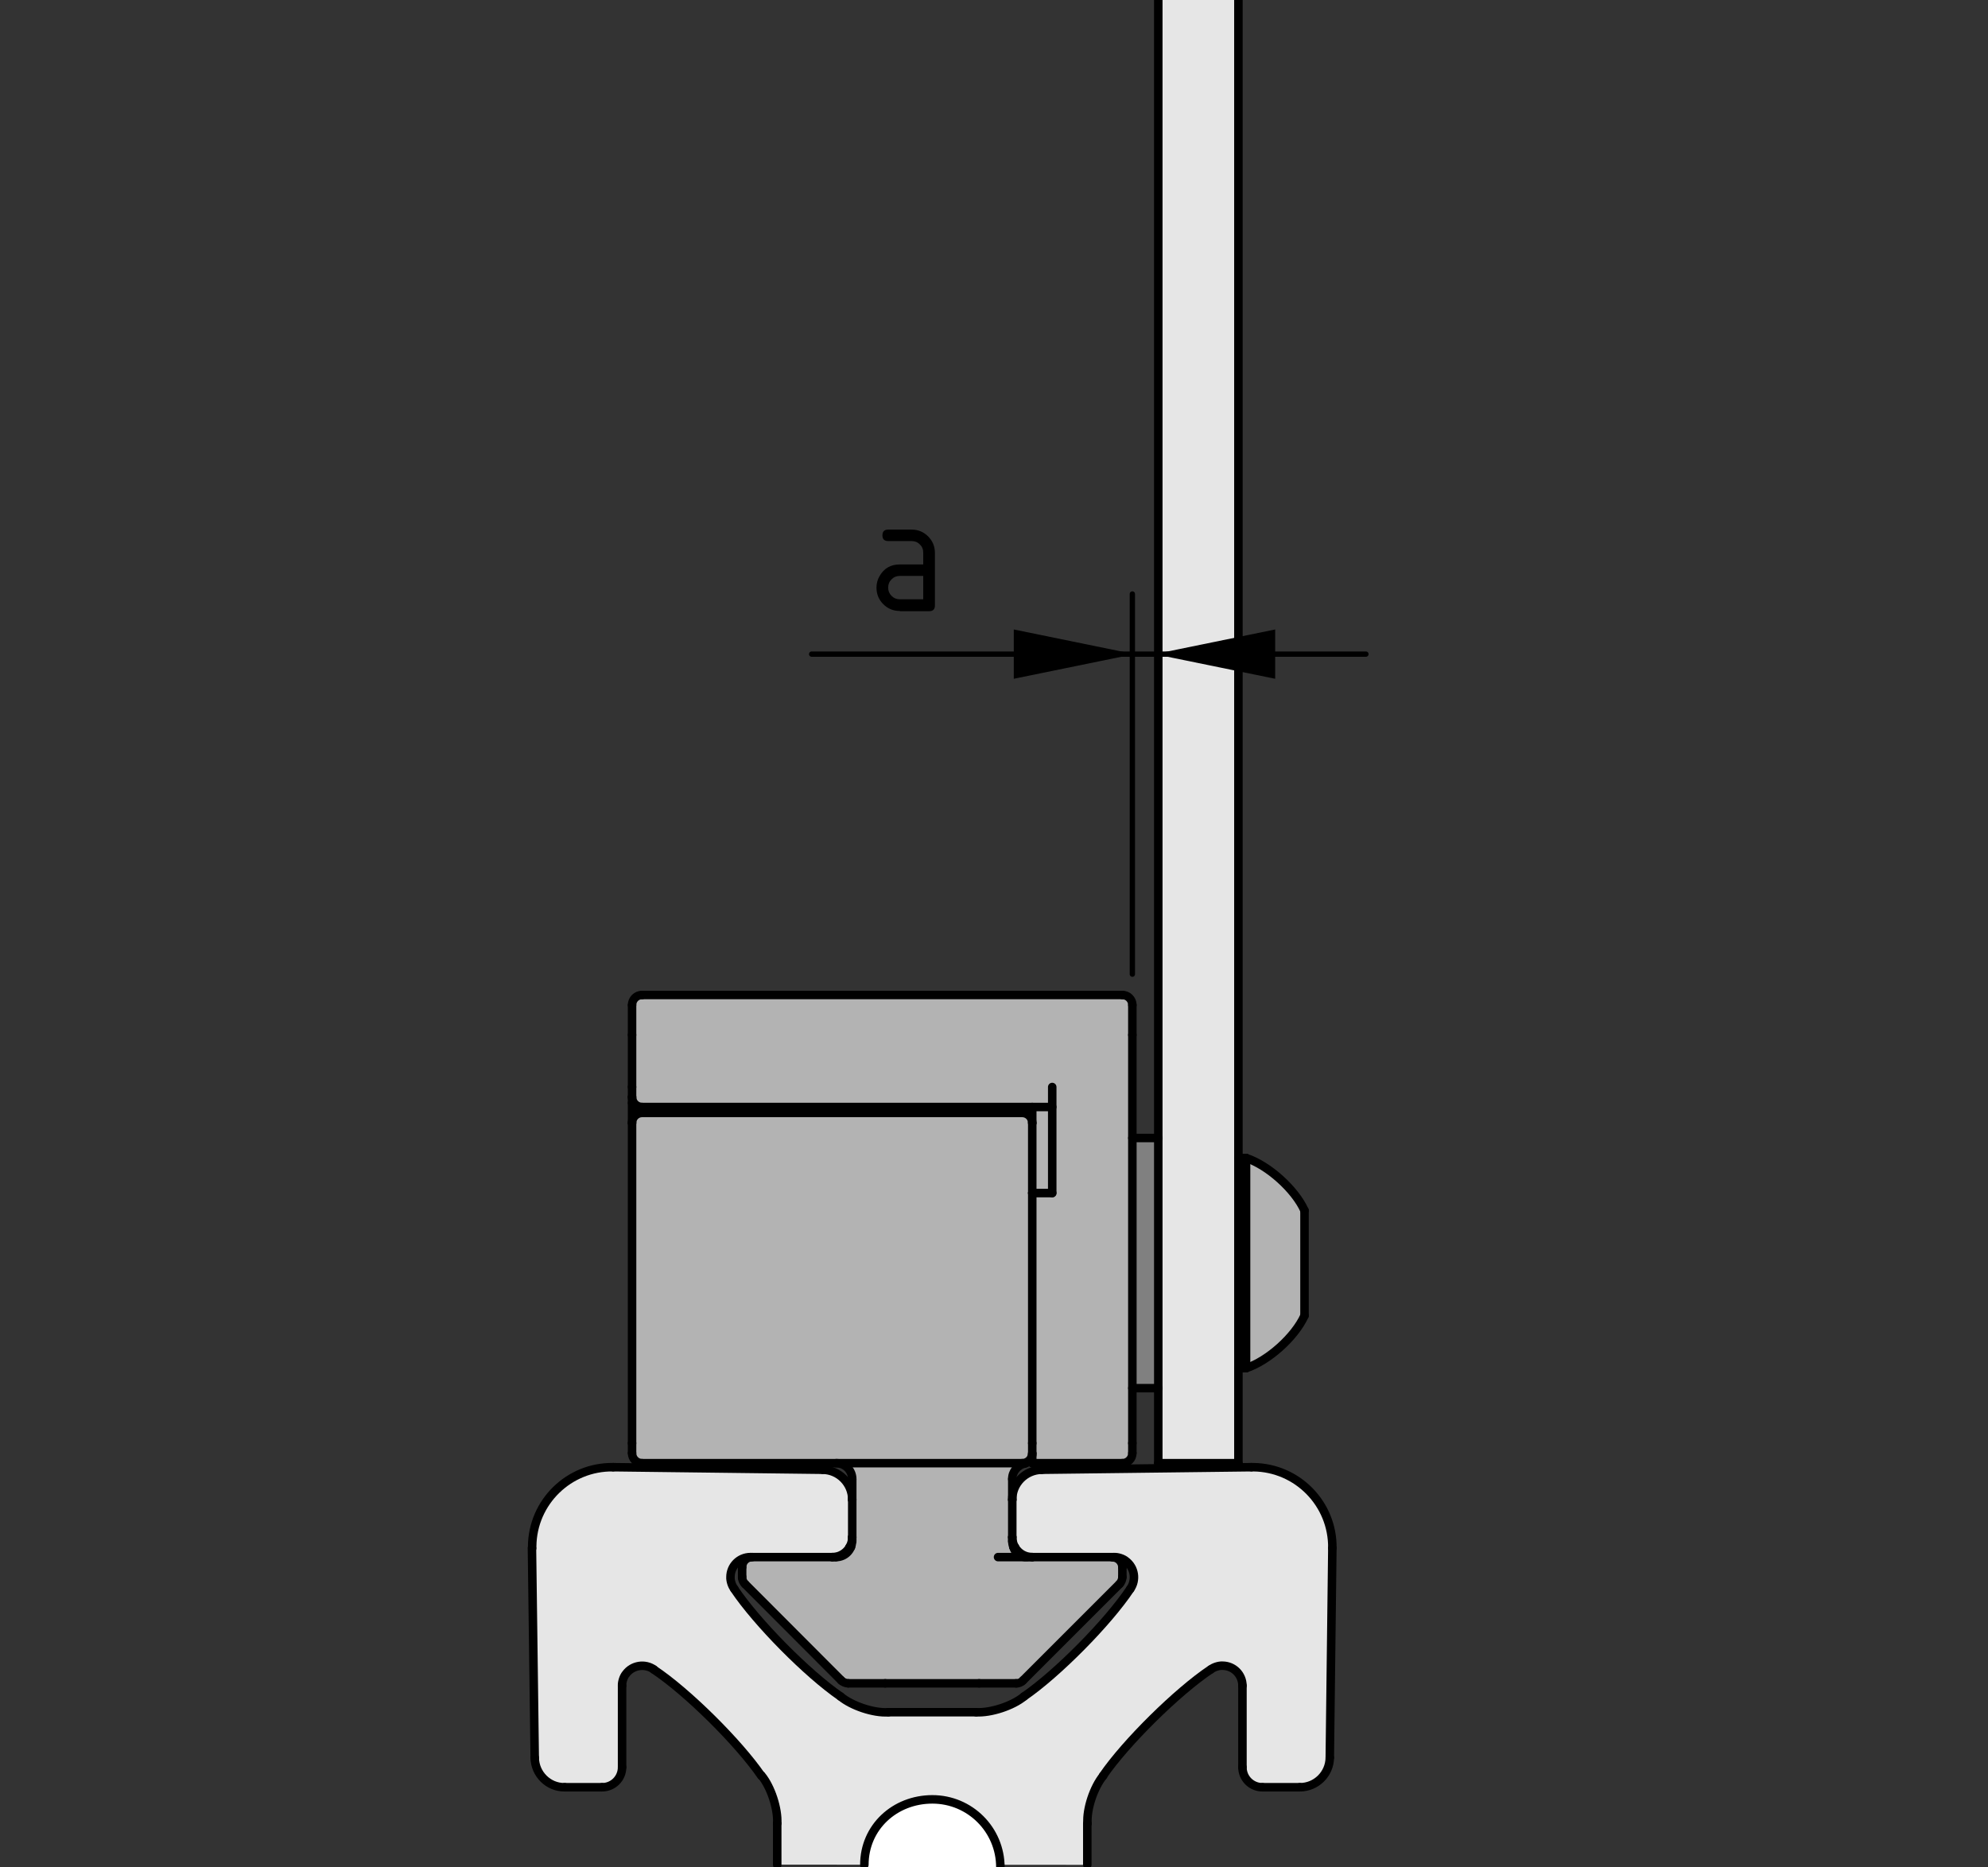 <?xml version="1.0" encoding="utf-8"?>
<!-- Generator: Adobe Illustrator 19.2.1, SVG Export Plug-In . SVG Version: 6.00 Build 0)  -->
<svg version="1.1" xmlns="http://www.w3.org/2000/svg" xmlns:xlink="http://www.w3.org/1999/xlink" x="0px" y="0px"
	 viewBox="0 0 93.54 87.87" style="enable-background:new 0 0 93.54 87.87;" xml:space="preserve">
<rect x="0" y="0" width="93.54" height="87.87" fill="#333333" stroke="none"/>
<style type="text/css">
	.st0{fill:#E6E6E6;}
	.st1{fill:#FFFFFF;}
	.st2{fill:#B3B3B3;}
	.st3{fill:#808080;}
	.st4{fill:none;stroke:#000000;stroke-width:0.4;stroke-linecap:round;stroke-linejoin:round;}
	.st5{fill:none;stroke:#000000;stroke-width:0.25;stroke-linecap:round;stroke-linejoin:round;}
	.st6{fill:none;}
</style>
<g id="Ebene_2">
	<path class="st0" d="M51.26,87.75c0-0.52-0.09,0.32-0.09-0.33c0-0.65,0-2.31,0-2.31s0.04-0.22,0.44-0.96
		c0.39-0.74,1.7-2.45,2.58-3.28c0.87-0.83,2.62-2.18,2.62-2.18s0.57-0.44,0.92-0.3c0.35,0.13,0.61,0.3,0.66,0.65
		c0.04,0.35,0.04,1.27,0.04,1.27l-0.04,2.66c0,0,0.04,0.57,0.35,0.87c0.31,0.31,0.83,0.31,0.83,0.31l1.75-0.09c0,0,0.79,0,1.05-0.61
		c0.26-0.61,0.22-1.18,0.22-1.18l0.13-9.95c0,0-0.34-1.55-0.99-2.11c-0.66-0.57-1.8-1.08-1.8-1.08l-1.4-0.13l-9.78,0.13
		c0,0-0.22-0.09-0.61,0.39c-0.39,0.48-0.39,0.74-0.39,0.74l-0.04,2.36c0,0,0.13,0.35,0.31,0.44c0.17,0.09,1.09,0.22,1.09,0.22
		l3.71,0.13c0,0,0.52,0.22,0.52,0.57c0,0.35,0,0.7-0.22,0.96c-0.22,0.26-1.48,1.79-2.23,2.62c-0.74,0.83-1.66,1.48-2.14,1.88
		c-0.48,0.39-0.66,0.48-1.05,0.7c-0.39,0.22-0.83,0.35-0.83,0.35l-5.33,0.13c0,0-0.52,0.04-1.35-0.35
		c-0.83-0.39-0.83-0.48-1.48-1.09c-0.65-0.61-1.83-1.7-2.58-2.45c-0.74-0.74-1.62-1.96-1.62-1.96s-0.43-0.47-0.04-0.9
		c0.39-0.44,0.56-0.67,0.56-0.67h1.13l2.97,0.04c0,0,0.39,0.22,0.7-0.22c0.31-0.44,0.18-0.96,0.18-0.96l-0.05-2.23
		c0,0-0.17-0.26-0.57-0.48c-0.39-0.22-1.05-0.35-1.05-0.35L29,69.03c0,0-1.54,0.2-2.42,0.72c-0.87,0.52-0.99,0.98-1.21,1.5
		c-0.22,0.52-0.26,0.48-0.31,1.27l0.04,9.96c0,0,0.04,0.7,0.44,1.09c0.39,0.39,0.87,0.48,0.87,0.48l2.18-0.09
		c0,0,0.65,0.17,0.65-0.79c0-0.96,0-3.97,0-3.97s0.22-0.79,0.61-0.83c0.39-0.04,0.92,0.13,0.92,0.13s1.62,1.09,2.75,2.4
		c1.14,1.31,2.36,2.71,2.36,2.71s0.57,0.39,0.65,0.96c0.09,0.57,0.13,1.66,0.13,1.66l-0.13,1.51"/>
	<path class="st1" d="M40.61,87.87c0-1.77,1.44-3.21,3.21-3.21c1.77,0,3.21,1.44,3.21,3.21"/>
	<path class="st2" d="M53.27,53.49v-6.16c0,0,0.09-0.35-0.18-0.44c-0.26-0.09-0.79-0.13-0.79-0.13H30.26c0,0-0.49,0.05-0.49,0.27
		s-0.12,0.61-0.12,0.61l0.09,4.67l-0.04,0.66v15.19c0,0,0.09,0.52,0.31,0.66c0.22,0.13,1.09,0,1.09,0l8.56,0.09
		c0,0,0.31,0.13,0.39,0.31c0.09,0.17,0.09,0.61,0.09,0.61l-0.04,2.66c0,0,0.17,0.22-0.26,0.52c-0.44,0.31-0.7,0.22-0.7,0.22
		l-3.93,0.09c0,0-0.35,0.35-0.35,0.65c0,0.31,0.17,0.57,0.17,0.57l4.63,4.54l0.48,0.13l7.51,0.04l0.52-0.22l4.5-4.59
		c0,0,0.27-0.33,0.23-0.59c-0.04-0.26-0.36-0.59-0.36-0.59l-4.37-0.09c0,0-0.48-0.13-0.52-0.44c-0.04-0.3,0.04-0.61,0.04-0.61
		l-0.02-2.81c0,0,0.6-0.4,0.77-0.44l4.3,0.13c0,0,0.58-0.28,0.58-0.5c0-0.22-0.04-3.11-0.04-3.11"/>
	<rect x="54.5" y="-0.07" class="st0" width="3.79" height="68.96"/>
	<path class="st2" d="M58.55,54.37l-0.11,9.9c0,0,0.56,0.3,1.6-0.68c1.04-0.98,1.41-1.78,1.41-1.78v-4.87c0,0-0.74-1.21-1.23-1.54
		C59.72,55.08,58.55,54.37,58.55,54.37z"/>
	<path class="st2" d="M53.28,65.4"/>
	<rect x="53.27" y="53.49" class="st3" width="1.13" height="11.77"/>
</g>
<g id="Ebene_1">
	<g id="ARC_48_">
		<path class="st4" d="M61.38,56.96c-0.45-1-1.71-2.13-2.75-2.47"/>
	</g>
	<g id="ARC_47_">
		<path class="st4" d="M58.63,64.38c1.04-0.34,2.3-1.47,2.75-2.47"/>
	</g>
	<g id="LINE_67_">
		<line class="st4" x1="58.63" y1="54.49" x2="58.27" y2="54.49"/>
	</g>
	<g id="LINE_66_">
		<line class="st4" x1="58.27" y1="64.38" x2="58.63" y2="64.38"/>
	</g>
	<g id="LINE_65_">
		<line class="st4" x1="53.28" y1="65.32" x2="54.5" y2="65.32"/>
	</g>
	<g id="LINE_64_">
		<line class="st4" x1="54.5" y1="53.55" x2="53.28" y2="53.55"/>
	</g>
	<g id="LINE_63_">
		<line class="st4" x1="48.14" y1="79.07" x2="52.67" y2="74.54"/>
	</g>
	<g id="LINE_62_">
		<line class="st4" x1="35.06" y1="74.54" x2="39.58" y2="79.07"/>
	</g>
	<g id="ARC_46_">
		<path class="st4" d="M47.81,79.21c0.11,0.01,0.26-0.05,0.33-0.14"/>
	</g>
	<g id="ARC_45_">
		<path class="st4" d="M39.58,79.07c0.07,0.08,0.22,0.14,0.33,0.14"/>
	</g>
	<g id="ARC_44_">
		<path class="st4" d="M52.67,74.54c0.08-0.07,0.14-0.22,0.14-0.33"/>
	</g>
	<g id="ARC_43_">
		<path class="st4" d="M52.81,73.75c0-0.26-0.21-0.47-0.47-0.47l0,0"/>
	</g>
	<g id="LINE_61_">
		<line class="st4" x1="34.92" y1="73.75" x2="34.92" y2="74.21"/>
	</g>
	<g id="ARC_42_">
		<path class="st4" d="M35.39,73.27c-0.26,0-0.47,0.21-0.47,0.47l0,0"/>
	</g>
	<g id="LINE_60_">
		<line class="st4" x1="52.81" y1="74.21" x2="52.81" y2="73.75"/>
	</g>
	<g id="ARC_41_">
		<path class="st4" d="M34.92,74.21c-0.01,0.11,0.06,0.26,0.14,0.33"/>
	</g>
	<g id="LINE_59_">
		<line class="st4" x1="47.76" y1="72.8" x2="47.68" y2="72.8"/>
	</g>
	<g id="LINE_58_">
		<line class="st4" x1="40.04" y1="72.8" x2="39.97" y2="72.8"/>
	</g>
	<g id="CIRCLE_2_">
		<path class="st4" d="M47.07,87.75v0.12l0,0c0-1.77-1.43-3.2-3.2-3.2c-1.77,0-3.2,1.31-3.2,3.08"/>
	</g>
	<g id="ARC_40_">
		<path class="st4" d="M36.57,87.75"/>
	</g>
	<g id="LINE_57_">
		<line class="st4" x1="36.57" y1="85.8" x2="36.57" y2="87.75"/>
	</g>
	<g id="ARC_39_">
		<path class="st4" d="M36.57,85.8c0.04-0.69-0.3-1.72-0.74-2.25"/>
	</g>
	<g id="ARC_38_">
		<path class="st4" d="M35.82,83.56c-1.07-1.56-3.48-3.95-5.06-5"/>
	</g>
	<g id="ARC_37_">
		<path class="st4" d="M30.77,78.56c-0.42-0.3-1.01-0.21-1.32,0.21c-0.11,0.13-0.19,0.38-0.18,0.55"/>
	</g>
	<g id="LINE_56_">
		<line class="st4" x1="29.27" y1="83.16" x2="29.27" y2="79.32"/>
	</g>
	<g id="ARC_36_">
		<path class="st4" d="M28.33,84.1c0.52,0,0.94-0.42,0.94-0.94l0,0"/>
	</g>
	<g id="LINE_55_">
		<line class="st4" x1="26.57" y1="84.1" x2="28.33" y2="84.1"/>
	</g>
	<g id="ARC_35_">
		<path class="st4" d="M25.16,82.71c0.01,0.77,0.64,1.4,1.41,1.39"/>
	</g>
	<g id="LINE_54_">
		<line class="st4" x1="25.03" y1="72.85" x2="25.16" y2="82.71"/>
	</g>
	<g id="ARC_34_">
		<path class="st4" d="M28.85,69.04c-2.08-0.03-3.79,1.64-3.81,3.72c0,0.02,0,0.07,0,0.09"/>
	</g>
	<g id="LINE_53_">
		<line class="st4" x1="38.7" y1="69.16" x2="28.85" y2="69.04"/>
	</g>
	<g id="ARC_33_">
		<path class="st4" d="M40.1,70.57c0-0.77-0.62-1.4-1.39-1.41"/>
	</g>
	<g id="LINE_52_">
		<line class="st4" x1="40.1" y1="72.33" x2="40.1" y2="70.57"/>
	</g>
	<g id="ARC_32_">
		<path class="st4" d="M39.16,73.27c0.52,0,0.94-0.42,0.94-0.94l0,0"/>
	</g>
	<g id="LINE_51_">
		<line class="st4" x1="35.31" y1="73.27" x2="39.16" y2="73.27"/>
	</g>
	<g id="ARC_31_">
		<path class="st4" d="M35.31,73.27c-0.52,0-0.94,0.42-0.94,0.94c-0.01,0.17,0.07,0.42,0.18,0.55"/>
	</g>
	<g id="ARC_30_">
		<path class="st4" d="M34.55,74.77c1.05,1.57,3.44,3.99,5,5.06"/>
	</g>
	<g id="ARC_29_">
		<path class="st4" d="M39.55,79.83c0.53,0.44,1.56,0.79,2.25,0.74"/>
	</g>
	<g id="LINE_50_">
		<line class="st4" x1="45.93" y1="80.57" x2="41.8" y2="80.57"/>
	</g>
	<g id="ARC_28_">
		<path class="st4" d="M45.93,80.57c0.69,0.04,1.72-0.3,2.25-0.74"/>
	</g>
	<g id="ARC_27_">
		<path class="st4" d="M48.18,79.83c1.56-1.07,3.95-3.48,5-5.06"/>
	</g>
	<g id="ARC_26_">
		<path class="st4" d="M53.18,74.77c0.3-0.42,0.21-1.01-0.21-1.32c-0.13-0.11-0.38-0.19-0.55-0.18"/>
	</g>
	<g id="LINE_49_">
		<line class="st4" x1="48.57" y1="73.27" x2="52.41" y2="73.27"/>
	</g>
	<g id="ARC_25_">
		<path class="st4" d="M47.63,72.33c0,0.52,0.42,0.94,0.94,0.94l0,0"/>
	</g>
	<g id="LINE_48_">
		<line class="st4" x1="47.63" y1="70.57" x2="47.63" y2="72.33"/>
	</g>
	<g id="ARC_24_">
		<path class="st4" d="M49.02,69.16c-0.77,0.01-1.4,0.64-1.39,1.41"/>
	</g>
	<g id="LINE_47_">
		<line class="st4" x1="58.88" y1="69.04" x2="49.02" y2="69.16"/>
	</g>
	<g id="ARC_23_">
		<path class="st4" d="M62.69,72.85c0.03-2.08-1.64-3.79-3.72-3.81c-0.02,0-0.07,0-0.09,0"/>
	</g>
	<g id="LINE_46_">
		<line class="st4" x1="62.57" y1="82.71" x2="62.69" y2="72.85"/>
	</g>
	<g id="ARC_22_">
		<path class="st4" d="M61.16,84.1c0.77,0,1.4-0.62,1.41-1.39"/>
	</g>
	<g id="LINE_45_">
		<line class="st4" x1="59.4" y1="84.1" x2="61.16" y2="84.1"/>
	</g>
	<g id="ARC_21_">
		<path class="st4" d="M58.46,83.16c0,0.52,0.42,0.94,0.94,0.94l0,0"/>
	</g>
	<g id="LINE_44_">
		<line class="st4" x1="58.46" y1="79.32" x2="58.46" y2="83.16"/>
	</g>
	<g id="ARC_20_">
		<path class="st4" d="M58.46,79.32c0-0.52-0.42-0.94-0.94-0.94c-0.17-0.01-0.42,0.07-0.55,0.18"/>
	</g>
	<g id="ARC_19_">
		<path class="st4" d="M56.96,78.56c-1.57,1.05-3.99,3.44-5.06,5"/>
	</g>
	<g id="ARC_18_">
		<path class="st4" d="M51.91,83.56c-0.44,0.53-0.79,1.56-0.74,2.25"/>
	</g>
	<g id="LINE_43_">
		<line class="st4" x1="51.16" y1="87.75" x2="51.16" y2="85.8"/>
	</g>
	<g id="ARC_17_">
		<path class="st4" d="M51.16,87.75"/>
	</g>
	<g id="LINE_42_">
		<line class="st4" x1="61.38" y1="56.96" x2="61.38" y2="61.91"/>
	</g>
	<g id="LINE_41_">
		<line class="st4" x1="58.63" y1="54.49" x2="58.63" y2="64.38"/>
	</g>
	<g id="LINE_40_">
		<line class="st4" x1="58.27" y1="0" x2="58.27" y2="68.85"/>
	</g>
	<g id="LINE_39_">
		<line class="st4" x1="54.5" y1="0" x2="54.5" y2="68.85"/>
	</g>
	<g id="LINE_38_">
		<line class="st4" x1="58.27" y1="68.85" x2="54.5" y2="68.85"/>
	</g>
	<g id="LINE_37_">
		<line class="st4" x1="48.57" y1="67.91" x2="48.57" y2="56.14"/>
	</g>
	<g id="LINE_36_">
		<line class="st4" x1="49.51" y1="56.14" x2="48.57" y2="56.14"/>
	</g>
	<g id="LINE_35_">
		<line class="st4" x1="49.51" y1="51.15" x2="49.51" y2="56.14"/>
	</g>
	<g id="LINE_34_">
		<line class="st4" x1="30.21" y1="46.82" x2="52.81" y2="46.82"/>
	</g>
	<g id="LINE_33_">
		<line class="st4" x1="29.74" y1="51.15" x2="29.74" y2="48.7"/>
	</g>
	<g id="LINE_32_">
		<line class="st4" x1="29.74" y1="48.7" x2="29.74" y2="47.29"/>
	</g>
	<g id="ARC_16_">
		<path class="st4" d="M30.21,46.82c-0.26,0-0.47,0.21-0.47,0.47l0,0"/>
	</g>
	<g id="LINE_31_">
		<line class="st4" x1="49.51" y1="52.09" x2="30.21" y2="52.09"/>
	</g>
	<g id="ARC_15_">
		<path class="st4" d="M29.74,51.62c0,0.26,0.21,0.47,0.47,0.47l0,0"/>
	</g>
	<g id="LINE_30_">
		<line class="st4" x1="29.74" y1="51.62" x2="29.74" y2="51.15"/>
	</g>
	<g id="LINE_29_">
		<line class="st4" x1="53.28" y1="48.7" x2="53.28" y2="67.91"/>
	</g>
	<g id="ARC_14_">
		<path class="st4" d="M53.28,47.29c0-0.26-0.21-0.47-0.47-0.47l0,0"/>
	</g>
	<g id="LINE_28_">
		<line class="st4" x1="53.28" y1="47.29" x2="53.28" y2="48.7"/>
	</g>
	<g id="LINE_27_">
		<line class="st4" x1="48.57" y1="68.85" x2="48.57" y2="67.91"/>
	</g>
	<g id="LINE_26_">
		<line class="st4" x1="52.81" y1="68.85" x2="48.57" y2="68.85"/>
	</g>
	<g id="LINE_25_">
		<line class="st4" x1="53.28" y1="67.91" x2="53.28" y2="68.38"/>
	</g>
	<g id="ARC_13_">
		<path class="st4" d="M52.81,68.85c0.26,0,0.47-0.21,0.47-0.47"/>
	</g>
	<g id="ARC_12_">
		<path class="st4" d="M30.21,52.37c-0.26,0-0.47,0.21-0.47,0.47l0,0"/>
	</g>
	<g id="LINE_24_">
		<line class="st4" x1="29.74" y1="67.91" x2="29.74" y2="52.84"/>
	</g>
	<g id="LINE_23_">
		<line class="st4" x1="30.21" y1="52.37" x2="48.1" y2="52.37"/>
	</g>
	<g id="LINE_22_">
		<line class="st4" x1="29.74" y1="68.38" x2="29.74" y2="67.91"/>
	</g>
	<g id="ARC_11_">
		<path class="st4" d="M29.74,68.38c0,0.26,0.21,0.47,0.47,0.47l0,0"/>
	</g>
	<g id="LINE_21_">
		<line class="st4" x1="30.21" y1="68.85" x2="48.1" y2="68.85"/>
	</g>
	<g id="ARC_10_">
		<path class="st4" d="M48.57,52.84c0-0.26-0.21-0.47-0.47-0.47l0,0"/>
	</g>
	<g id="ARC_9_">
		<path class="st4" d="M48.1,68.85c0.26,0,0.47-0.21,0.47-0.47"/>
	</g>
	<g id="LINE_20_">
		<line class="st4" x1="48.57" y1="52.84" x2="48.57" y2="56.14"/>
	</g>
	<g id="LINE_19_">
		<line class="st4" x1="29.74" y1="52.84" x2="29.74" y2="51.9"/>
	</g>
	<g id="LINE_18_">
		<line class="st4" x1="48.57" y1="52.09" x2="48.57" y2="52.84"/>
	</g>
	<g id="LINE_17_">
		<line class="st4" x1="29.74" y1="51.9" x2="29.74" y2="51.62"/>
	</g>
	<g id="ARC_8_">
		<path class="st4" d="M40.1,69.6c0-0.42-0.34-0.75-0.75-0.75"/>
	</g>
	<g id="ARC_7_">
		<path class="st4" d="M48.21,68.87c-0.33,0.07-0.59,0.39-0.58,0.73"/>
	</g>
	<g id="LINE_16_">
		<line class="st4" x1="39.16" y1="73.27" x2="39.34" y2="73.27"/>
	</g>
	<g id="ARC_6_">
		<path class="st4" d="M39.34,73.27c0.42,0,0.75-0.34,0.75-0.75"/>
	</g>
	<g id="LINE_15_">
		<line class="st4" x1="46.96" y1="73.27" x2="48.57" y2="73.27"/>
	</g>
	<g id="LINE_14_">
		<line class="st4" x1="46.07" y1="79.21" x2="41.65" y2="79.21"/>
	</g>
	<g id="LINE_13_">
		<line class="st4" x1="47.63" y1="72.52" x2="47.63" y2="72.33"/>
	</g>
	<g id="LINE_12_">
		<line class="st4" x1="47.63" y1="70.57" x2="47.63" y2="69.6"/>
	</g>
	<g id="LINE_11_">
		<line class="st4" x1="40.1" y1="72.52" x2="40.1" y2="72.33"/>
	</g>
	<g id="LINE_10_">
		<line class="st4" x1="40.1" y1="70.57" x2="40.1" y2="69.6"/>
	</g>
	<g id="LINE_9_">
		<line class="st4" x1="47.81" y1="79.21" x2="46.07" y2="79.21"/>
	</g>
	<g id="LINE_8_">
		<line class="st4" x1="41.65" y1="79.21" x2="39.92" y2="79.21"/>
	</g>
	<g id="ARC_5_">
		<path class="st4" d="M47.63,72.52c0,0.08,0.02,0.21,0.06,0.28"/>
	</g>
	<g id="ARC_4_">
		<path class="st4" d="M47.69,72.8c0.06,0.29,0.34,0.5,0.64,0.47"/>
	</g>
	<g id="ARC_1_">
		<path class="st4" d="M48.21,68.87c0.21-0.04,0.37-0.25,0.36-0.46"/>
	</g>
	<g id="SOLID_8_">
		<polygon points="53.37,30.78 47.7,29.62 47.7,31.94 		"/>
	</g>
	<g id="SOLID_3_">
		<polygon points="54.33,30.78 60,31.94 60,29.62 		"/>
	</g>
	<g id="LINE_7_">
		<line class="st5" x1="53.28" y1="45.84" x2="53.28" y2="27.95"/>
	</g>
	<g id="LINE_6_">
		<line class="st5" x1="53.28" y1="30.78" x2="38.19" y2="30.78"/>
	</g>
	<g id="LINE_5_">
		<line class="st5" x1="53.28" y1="30.78" x2="54.5" y2="30.78"/>
	</g>
	<g id="LINE_4_">
		<line class="st5" x1="54.5" y1="30.78" x2="64.27" y2="30.78"/>
	</g>
	<g id="MTEXT_4_">
		<g>
			<path d="M42.34,28.75c-0.31,0-0.57-0.11-0.78-0.32c-0.21-0.21-0.32-0.47-0.32-0.78c0-0.2,0.05-0.38,0.15-0.55
				c0.21-0.36,0.52-0.54,0.95-0.54h1.1v-0.55c0-0.16-0.05-0.29-0.16-0.39c-0.1-0.11-0.24-0.16-0.39-0.16h-1.1
				c-0.18,0-0.27-0.09-0.27-0.27c0-0.18,0.09-0.27,0.27-0.27h1.1c0.31,0,0.57,0.11,0.78,0.32c0.21,0.21,0.32,0.47,0.32,0.78v2.47
				c0,0.18-0.09,0.27-0.27,0.27H42.34z M43.44,27.1h-1.1c-0.15,0-0.28,0.05-0.39,0.16s-0.16,0.24-0.16,0.39
				c0,0.15,0.05,0.28,0.16,0.39c0.11,0.11,0.24,0.16,0.39,0.16h1.1V27.1z"/>
		</g>
	</g>
	<rect y="0" class="st6" width="93.54" height="87.87"/>
</g>
</svg>
